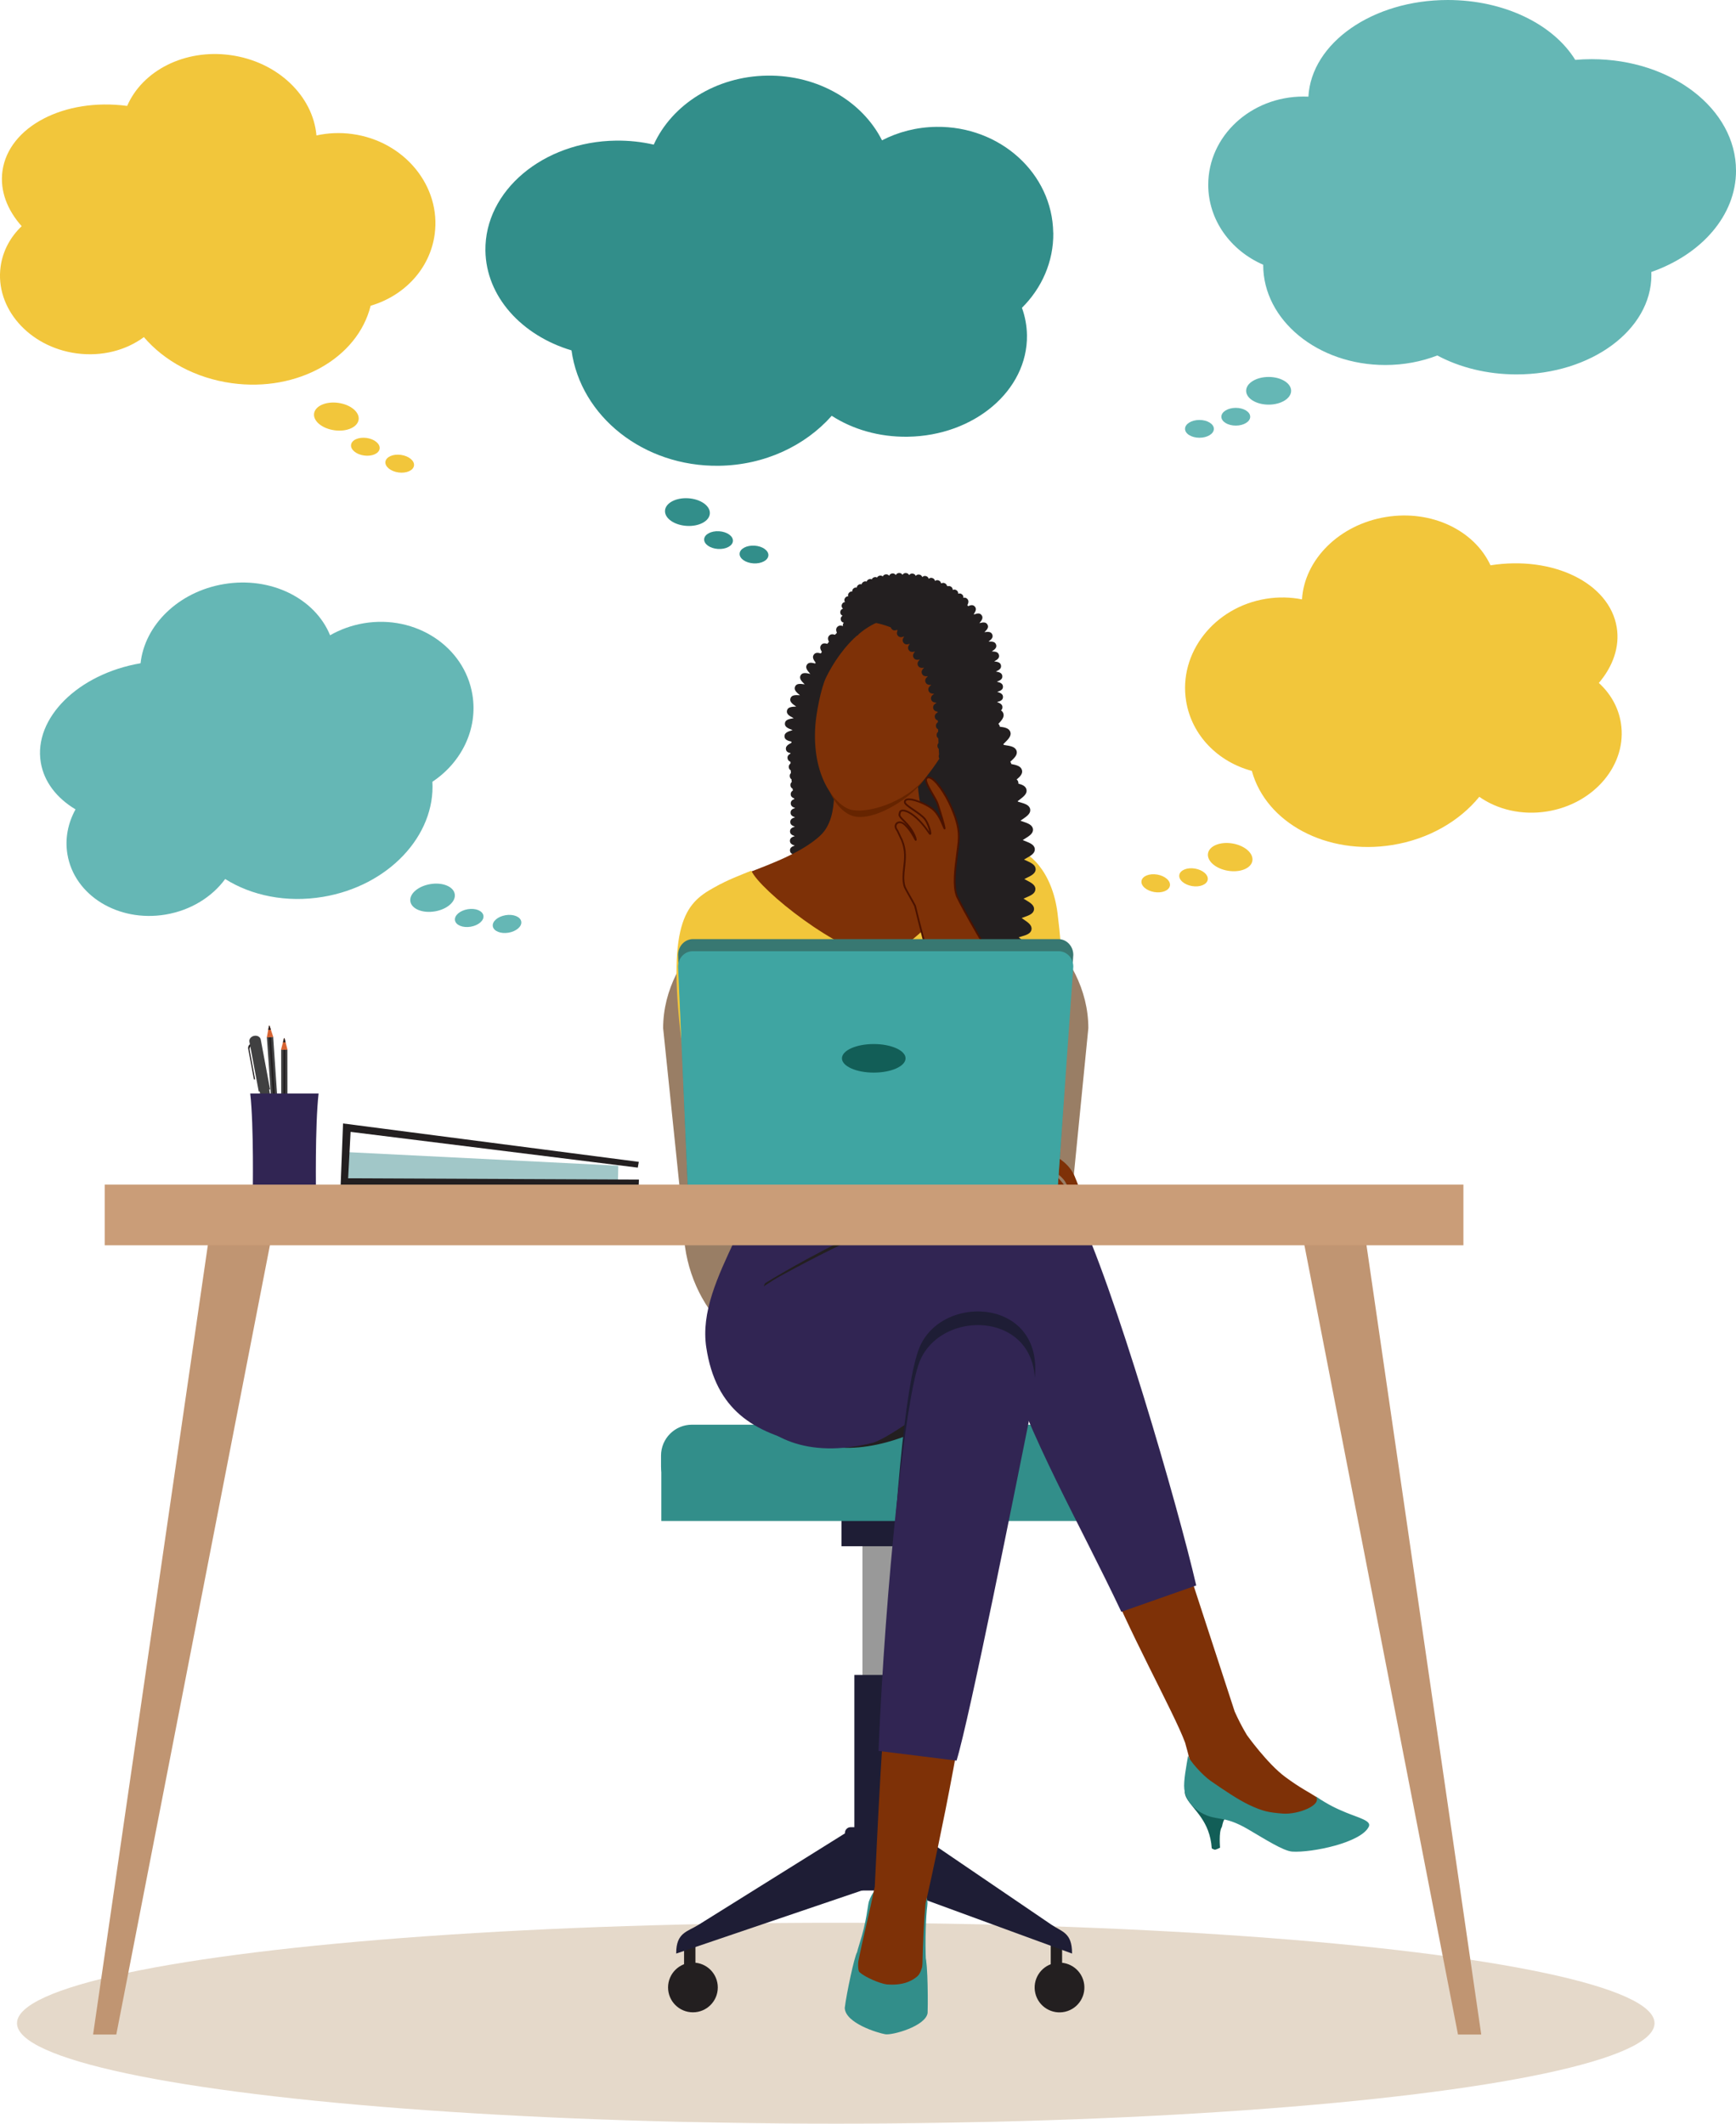 <?xml version="1.0" encoding="UTF-8"?>
<svg xmlns="http://www.w3.org/2000/svg" id="Layer_2" data-name="Layer 2" viewBox="0 0 511.66 625.97">
  <defs>
    <style>
      .cls-1 {
        fill: #65b7b5;
      }

      .cls-2 {
        fill: #ca9d78;
      }

      .cls-3 {
        fill: #997e65;
      }

      .cls-4 {
        fill: #a1c7c8;
      }

      .cls-5 {
        fill: #e5d9ca;
      }

      .cls-6 {
        fill: #231f20;
      }

      .cls-7 {
        fill: #d76432;
      }

      .cls-8 {
        fill: #4b1200;
      }

      .cls-9 {
        fill: #662400;
      }

      .cls-10 {
        fill: #7e3107;
      }

      .cls-11 {
        fill: #404041;
      }

      .cls-12 {
        fill: #3fa5a2;
      }

      .cls-13 {
        fill: #c35b2d;
      }

      .cls-14 {
        fill: #1e1d35;
      }

      .cls-15 {
        fill: #c09572;
      }

      .cls-16 {
        fill: #125e57;
      }

      .cls-17 {
        fill: #f2c63b;
      }

      .cls-18 {
        fill: #387872;
      }

      .cls-19 {
        fill: #328e8a;
      }

      .cls-20 {
        fill: #999;
      }

      .cls-21 {
        fill: #312553;
      }
    </style>
  </defs>
  <g id="Layer_1-2" data-name="Layer 1">
    <g>
      <ellipse class="cls-5" cx="246.33" cy="596.36" rx="241.32" ry="29.61"></ellipse>
      <g>
        <path class="cls-3" d="M201.47,361.24l-6.02-58.17c0-22.66,22.96-41.2,43.66-41.2h38.26c20.71,0,43.4,18.54,43.4,41.2l-5.75,58.17c0,22.66-16.94,41.2-37.65,41.2h-38.26c-20.71,0-37.65-18.54-37.65-41.2Z"></path>
        <rect class="cls-3" x="246.46" y="326.32" width="23.6" height="100.29"></rect>
        <g>
          <rect class="cls-20" x="254.2" y="445.48" width="10.26" height="79.94"></rect>
          <rect class="cls-14" x="248.01" y="445.48" width="22.64" height="10.29"></rect>
          <g>
            <g>
              <circle class="cls-6" cx="312.3" cy="585.82" r="7.33" transform="translate(-126.24 87.42) rotate(-13.28)"></circle>
              <rect class="cls-6" x="309.69" y="572.52" width="3.35" height="8.79"></rect>
            </g>
            <g>
              <circle class="cls-6" cx="204.23" cy="585.82" r="7.33"></circle>
              <rect class="cls-6" x="201.62" y="572.52" width="3.35" height="8.79"></rect>
            </g>
            <path class="cls-14" d="M262.66,556.3s.35-17.62,5.15-17.62l42.06,28.63c3.1,2.12,6.1,2.31,6.1,8.41v.11l-53.32-19.54Z"></path>
            <rect class="cls-14" x="251.81" y="493.71" width="15.03" height="54.15"></rect>
            <rect class="cls-14" x="249.04" y="538.58" width="20.57" height="18.67" rx="1.66" ry="1.66"></rect>
            <path class="cls-14" d="M256.25,556.49s.79-17.81-4.45-17.81l-45.85,28.63c-3.38,2.12-6.65,2.31-6.65,8.41v.11l56.96-19.35Z"></path>
          </g>
        </g>
        <rect class="cls-19" x="194.83" y="419.94" width="126.87" height="21.51" rx="9.11" ry="9.11"></rect>
        <rect class="cls-19" x="194.91" y="429.06" width="126.7" height="19.26"></rect>
      </g>
      <g>
        <path class="cls-16" d="M351.18,524.25s-3.37,2.44-1.38,5.88c2,3.44,6.81,6.63,7.34,14.67.17.17.67.36.89.42.47-.02,1.56-.6,1.56-.6,0,0-.41-4.69.5-6.04.31-.46.22-4.35,4.42-3.86,4.19.49-8.14-9.13-13.32-10.48Z"></path>
        <path class="cls-21" d="M300.38,319.65s-71.22-7.3-71.78,6.99c-1.13,29.16-23.59,49.82-20.43,70.56,2.81,18.49,13.97,25.04,29.75,28.54,7.24,1.61,35.12-4.82,43.51-5.87,5.95-.74,26.63-1.71,28.04-2.57,13.45-8.23-5.23-73.57-9.1-97.65Z"></path>
        <path class="cls-10" d="M388.6,530.09c-3.38-2.22-5.18-2.91-9.81-6.33-5.26-3.89-11.29-12.34-11.29-12.34-1.5-2.5-2.66-4.83-3.6-6.94-2.62-8.04-9.59-29.4-16.74-51.31-1.12-3.43-23.65,4.41-22.21,8.18,6.95,18.27,21.16,43.57,24.34,52.31,1.01,3.58,1.65,6.15,2.08,8.59.69,3.92.15.46,3.19,7.4,1.47,3.37,13.24,5.59,19.66,7.65,3.48,1.12,16.56-5.79,14.37-7.22Z"></path>
        <path class="cls-19" d="M387.75,529.46c2.22,2.59-5.26,5.48-9.7,5.11-3.86-.32-5.68-.57-9.93-2.58-3.08-1.46-7.46-4.38-11.29-7.05-2.41-1.68-6.49-6.18-6.64-7.53-.53,3.15-1.4,7.52-1.14,9.91.27,2.44,1.88,5.27,5.08,7.05,4.6,2.57,6.29.49,13.69,4.81,4.8,2.8,10.41,6.41,13,6.59,5.8.39,20.43-2.62,22.63-7.38.8-1.74-3.05-2.59-6.84-4.17-2.53-1.06-4.79-2.03-8.86-4.75Z"></path>
        <path class="cls-6" d="M291.58,196.68c-.4-1.5-19.16-20.25-35.82-15.59-.08-.07-.16-.13-.23-.19-1-.84-2.36-2-3.51-1.02-.72.61-.43,1.44.11,2.64-.04.02-.09.05-.13.07-1.08-.62-1.96-.96-2.65-.31-.55.52-.45,1.19-.09,2.03-.16.12-.32.24-.48.36-.81-.35-1.46-.42-1.98.11-.47.48-.43,1.06-.14,1.75-.19.19-.38.38-.57.58-.71-.23-1.28-.22-1.73.28-.45.51-.38,1.09-.05,1.78-.16.2-.31.4-.47.61-.76-.23-1.36-.21-1.8.33-.48.6-.3,1.25.18,2.03-.1.16-.2.31-.29.47-.92-.27-1.61-.29-2.07.35-.52.72-.15,1.46.54,2.38-.04.08-.08.16-.12.24-1.14-.31-1.98-.39-2.46.36-.54.84.06,1.65,1,2.7-1.37-.32-2.37-.45-2.85.43-.48.89.18,1.65,1.2,2.65-1.41-.21-2.42-.28-2.83.65-.42.93.32,1.65,1.43,2.56-1.44-.09-2.46-.07-2.79.9-.33.97.48,1.62,1.69,2.43-1.46.06-2.49.18-2.72,1.19-.23,1.02.67,1.57,1.98,2.25-1.46.23-2.49.47-2.59,1.51-.1,1.04.87,1.48,2.27,1.99-1.43.43-2.43.81-2.39,1.86.04.94.85,1.27,2.06,1.55-.02.12-.03.24-.04.36-1.07.53-1.75,1.04-1.59,1.94.12.66.6.93,1.35,1.07,0,.04,0,.09,0,.13-.65.38-.99.78-.88,1.44.08.51.38.8.86.98,0,.18,0,.35,0,.53-.37.29-.55.64-.49,1.13.05.41.25.69.57.88.02.27.03.53.05.8-.26.25-.38.55-.34.96.04.4.21.67.5.87.03.27.06.54.09.8-.28.24-.42.55-.4.96.02.48.26.79.65,1.01.03.18.05.37.08.55-.42.25-.65.58-.64,1.09,0,.62.38.97,1.02,1.23.01.07.02.14.04.2-.66.26-1.04.61-1.05,1.25,0,.73.48,1.09,1.31,1.38-.84.26-1.35.6-1.37,1.33-.02.74.48,1.11,1.33,1.41-.87.25-1.39.6-1.41,1.34-.02.75.49,1.12,1.36,1.42-.88.26-1.42.61-1.43,1.36-.02.76.51,1.12,1.4,1.42-.89.27-1.43.63-1.43,1.39,0,.76.53,1.12,1.43,1.4-.89.29-1.43.66-1.42,1.42.01.76.56,1.11,1.46,1.37-.89.31-1.42.68-1.39,1.45.02.76.58,1.1,1.48,1.34-.88.32-1.4.71-1.37,1.47.05,1.09,1.17,1.29,2.86,1.59.51.09,1.36.24,1.57.34-.13-.06-.42-.33-.44-.75l2.17-.13c-.04-.73-.56-1.06-1.4-1.29.8-.3,1.26-.66,1.27-1.34,5.89,18.55,13.8,35.87,12.82,40.88,0,0,42.25-30.73,43.21-45.39.96-14.67-2.86-51.25-3.48-53.58Z"></path>
        <path class="cls-10" d="M270.18,223c.36,4.88-.53,19.59,6.31,22.76,4.02,1.86,16.25,2.59,23.22,4.96,1.26.43-6.37,30.98-43.92,31.19-41.15.23-39.92-17.36-38.33-23.46,6-2.53,18.04-6.26,24.35-12.21,6.08-5.73,3.49-17.96,3.53-23.39-1.7-15.84,12.89-12.26,16.79-12.52,4-.27,8.39-1.12,8.05,12.67Z"></path>
        <path class="cls-9" d="M273.5,227.74c-1.85,5.42-14.98,14.7-21.99,12.82-4.92-1.32-8.95-9.18-8.1-14.1.84-4.91,9.63,1.04,14.65,1.9,5.02.86,17.05-5.34,15.44-.62Z"></path>
        <path class="cls-10" d="M269.54,182.8c12.36,3.74,17.75,12.33,16.29,20.66-1.46,8.33-7.46,18.77-12.79,25.47-6.36,7.99-18.3,11.25-22.85,9.55-4.06-1.52-11-9.5-9.87-24.8.25-3.38,1.61-10.85,3.19-14.07,3.99-8.12,13.46-20.61,26.02-16.81Z"></path>
        <path class="cls-17" d="M293.5,248.96c-1.01,3.86-25.82,33.62-34.19,33.07-11.66-.77-35.49-19.77-37.86-25.4-2.65,1.09-7.81,3.06-9.97,4.5.41,4.38,3.05,13.34,2.75,18.62-.65,11.41-2.16,18-1.45,25.4.99,10.32,12.57,17.99,14.78,25.03,21.27,4.04,53.13,2.27,63.89.44.8-10.65,16.41-12.83,12.61-33.39-3.42-18.49-.98-32.34-2.6-46.05-2.21-1.51-4.76-1.74-7.96-2.22Z"></path>
        <path class="cls-17" d="M313.17,307.22c.42-13.75.11-25.49-1.48-38.07-1.54-12.15-8.35-18.78-13.75-19.13-1.73,2.08-22.44,20.36-13.07,36.46,2.72,1.91,3.94,40.33,11.99,45.18,15.74,9.47,15.93-12.12,16.31-24.43Z"></path>
        <path class="cls-6" d="M305.17,262.12c.05-1.27-1.24-1.94-2.6-2.65-.19-.1-.44-.23-.67-.36.24-.13.5-.25.7-.35,1.37-.67,2.66-1.31,2.64-2.57-.02-1.27-1.34-1.87-2.74-2.51-.2-.09-.45-.2-.69-.32.24-.14.49-.28.68-.39,1.33-.74,2.58-1.44,2.5-2.7-.08-1.27-1.43-1.8-2.86-2.37-.2-.08-.46-.18-.7-.28.23-.15.47-.3.66-.42,1.29-.8,2.51-1.57,2.36-2.81-.15-1.26-1.52-1.73-2.98-2.23-.19-.07-.44-.15-.67-.23,0,0-.01-.02-.02-.03.22-.16.45-.32.63-.44,1.25-.86,2.43-1.68,2.22-2.92-.21-1.26-1.6-1.66-3.08-2.09-.15-.04-.33-.09-.51-.15-.03-.05-.07-.09-.11-.14.19-.15.38-.3.53-.41,1.2-.92,2.34-1.78,2.08-3.01-.22-1.03-1.22-1.44-2.4-1.76.02-.15.02-.3-.02-.47-.08-.33-.24-.57-.48-.74,1.01-.85,1.85-1.7,1.57-2.77-.31-1.21-1.68-1.51-3.16-1.8,0-.06-.01-.11-.03-.17-.05-.21-.14-.37-.26-.49.02-.02.04-.04.06-.06,1.11-1.01,2.16-1.97,1.8-3.15-.37-1.23-1.83-1.45-3.37-1.69-.1-.02-.22-.03-.35-.05-.06-.08-.13-.16-.21-.21.16-.16.32-.32.44-.45,1.06-1.05,2.05-2.04,1.65-3.2-.4-1.13-1.73-1.36-3.11-1.52-.02-.36-.16-.62-.42-.83.98-1.06,1.89-2.07,1.44-3.18-.14-.35-.37-.61-.66-.81.24-.2.39-.46.42-.83.07-.85-.56-1.25-1.6-1.63,1.08-.27,1.75-.61,1.77-1.46.02-.85-.63-1.22-1.7-1.54,1.07-.33,1.72-.7,1.69-1.55-.03-.86-.7-1.18-1.8-1.45,1.05-.39,1.69-.8,1.61-1.66-.08-.86-.78-1.14-1.9-1.34,1.04-.46,1.65-.92,1.51-1.77-.14-.86-.87-1.09-2-1.21,1.01-.54,1.6-1.04,1.4-1.88-.2-.85-.95-1.03-2.11-1.06.98-.63,1.53-1.17,1.26-2-.27-.84-1.05-.95-2.22-.88.93-.72,1.44-1.31,1.09-2.12-.35-.82-1.14-.85-2.31-.67.87-.81,1.33-1.46.9-2.23-.43-.78-1.23-.73-2.38-.43.79-.91,1.18-1.6.67-2.33-.49-.7-1.22-.61-2.25-.23-.02-.03-.04-.07-.07-.1.61-.91.86-1.6.3-2.23-.5-.57-1.14-.49-1.97-.12-.07-.09-.14-.18-.21-.27.37-.81.45-1.43-.11-1.94-.36-.33-.75-.34-1.09-.24.05-.36-.03-.74-.41-1.04-.38-.31-.77-.3-1.11-.17.02-.36-.08-.74-.48-1.02-.39-.27-.77-.25-1.09-.11-.01,0-.02-.02-.04-.03,0-.35-.14-.7-.54-.94-.33-.2-.65-.2-.92-.11-.08-.05-.17-.1-.25-.15-.07-.28-.23-.53-.58-.71-.38-.2-.72-.15-1.01,0-.05-.02-.1-.03-.15-.05-.07-.32-.25-.61-.66-.78-.46-.19-.83-.07-1.12.14-.07-.36-.27-.7-.74-.86-.47-.16-.83-.02-1.11.22-.1-.35-.32-.67-.8-.8-.48-.13-.83.04-1.09.3-.12-.34-.37-.65-.86-.74-.49-.09-.83.1-1.07.38-.15-.33-.41-.62-.91-.68-.49-.06-.82.16-1.04.45-.17-.32-.46-.59-.95-.61-.5-.02-.81.22-1.01.53-.19-.31-.5-.56-1-.54-.5.01-.79.28-.97.6-.22-.3-.54-.52-1.04-.47-.5.05-.77.34-.92.68-.24-.28-.58-.49-1.07-.4-.43.08-.67.32-.81.61-.24-.21-.56-.33-.98-.22-.36.09-.58.3-.7.55-.24-.14-.53-.2-.89-.08-.36.12-.56.35-.66.61-.25-.13-.55-.16-.9-.01-.36.15-.54.4-.62.67-.26-.11-.57-.13-.91.06-.35.19-.51.46-.57.74-.28-.09-.59-.08-.93.14-.35.23-.48.53-.5.83-.29-.07-.62-.03-.94.23-.34.28-.43.61-.4.93-.32-.05-.65.03-.95.36-.32.35-.34.72-.24,1.05-.34-.01-.69.11-.95.52-.28.45-.2.84,0,1.17-.38.04-.74.23-.92.73-.19.55.02.94.33,1.22-.39.13-.75.4-.79.98-.04.59.29.92.67,1.1-.36.23-.64.6-.52,1.19.12.55.49.77.88.86-.26.31-.41.72-.16,1.22.23.46.59.6.95.61-.14.33-.16.72.14,1.11.28.36.62.46.95.43-.06.32,0,.67.33.98l1.5-1.57c.39.37.38.9.25,1.15.11-.2.66-.89,1.02-1.34.3-.38.62-.77.84-1.08.29-.39.89-1.2.24-1.92-.01-.01-.02-.02-.03-.03,2.79.24,5.42.88,7.8,1.81.07.2.18.38.35.56.41.41.87.43,1.44.21.08.04.16.08.24.12-.28.61-.31,1.12.09,1.59.47.54,1.04.51,1.85.19-.46.72-.62,1.3-.19,1.87.43.57,1.02.58,1.85.31-.51.69-.7,1.27-.3,1.86.4.59,1,.63,1.84.41-.55.66-.78,1.23-.41,1.85.37.62.97.68,1.81.51-.59.63-.84,1.18-.51,1.82.33.63.93.73,1.78.61-.62.6-.91,1.13-.61,1.79.3.65.89.78,1.74.71-.65.56-.97,1.08-.71,1.75.26.67.84.83,1.7.81-.68.53-1.03,1.03-.81,1.71.22.68.8.88,1.66.9-.71.49-1.08.97-.9,1.66.18.69.75.92,1.61.99-.74.45-1.13.91-.99,1.61.13.64.6.91,1.32,1.04,0,.06,0,.11,0,.17-.61.37-.94.79-.85,1.42.08.53.4.82.9,1,0,.16,0,.33.01.49-.41.3-.63.65-.58,1.16.04.45.26.74.63.94,0,.25.01.49.02.73-.31.25-.47.56-.45,1,.02.42.2.72.5.93.01.47.03.93.05,1.39-.22.25-.33.55-.3.93.03.33.16.57.37.76.03.59.06,1.15.1,1.68-.1.2-.13.42-.1.69.03.22.1.4.2.55.07.76.15,1.42.25,1.97-.06.17-.07.35-.04.56.04.32.17.56.38.74.03.07.06.13.09.18,0,.03-.02.06-.02.1-.07.38.04.67.23.9-.25.15-.46.38-.53.76-.07.38.04.67.23.9-.25.15-.46.38-.53.76-.07.38.04.68.23.9-.25.15-.46.38-.53.76-.07.38.04.68.23.9-.25.14-.46.38-.53.76-.07.38.04.68.23.9-.25.14-.46.38-.53.76-.07.38.04.68.23.9-.25.14-.46.38-.53.76-.07.38.04.68.23.9-.25.14-.46.38-.53.76-.2,1.09.84,1.57,2.3,2.19-1.47.41-2.59.78-2.57,1.87.02,1.03,1.01,1.34,2.42,1.69-1.34.54-2.27,1.01-2.16,2.03.11.98,1.05,1.24,2.41,1.49-1.25.57-2.1,1.08-1.97,2.05.13.95,1.05,1.2,2.38,1.41-1.21.57-2.02,1.07-1.89,2.03.13.94,1.03,1.2,2.32,1.41-1.2.54-1.99,1.03-1.88,1.97.1.8.75,1.12,1.73,1.34-.14.13-.24.3-.3.5-.71.38-1.14.82-1.08,1.52.04.48.29.79.69,1.02-.05.1-.09.22-.11.35-.06.35,0,.63.18.87-.35.28-.55.63-.52,1.1,0,.09.02.17.04.25-.1.13-.17.29-.21.49-.13.66.21,1.1.86,1.51-.09.06-.16.13-.23.2-.65.13-1.07.4-1.2,1-.16.73.27,1.19,1.05,1.66-.91.07-1.5.31-1.68,1.03-.18.73.25,1.2,1.02,1.68-.91.06-1.51.28-1.7,1-.19.72.22,1.2.99,1.7-.91.04-1.51.25-1.71.96-.2.71.19,1.21.95,1.72-.91.02-1.51.21-1.72.92-.22.71.16,1.21.9,1.73h-.01c-.89,0-1.49.18-1.72.88-.23.7.13,1.2.83,1.74-.89-.03-1.49.13-1.74.82-.25.68.08,1.19.74,1.75-.88-.06-1.45.08-1.74.75-.27.64,0,1.16.61,1.73-.83-.1-1.39.01-1.71.64-.29.58-.1,1.09.38,1.65-.73-.14-1.24-.07-1.6.47-.26.39-.27.77-.1,1.2-.4-.11-.74-.06-1.09.2l1.34,1.72c-.34.26-.7.22-.8.18.2.07.82.47,1.24.74.46.3.94.6,1.35.82.21.11.67.36,1.16.36.32,0,.65-.11.92-.43.64-.75,0-1.64-.2-1.93-.11-.16-.24-.32-.38-.5,1.2.36,2.03.45,2.48-.35.42-.74.02-1.35-.77-2.12,1.08.19,1.82.14,2.17-.63.34-.74-.07-1.31-.86-1.99,1.04.1,1.73,0,2.03-.76.08-.21.11-.4.09-.58.02.01.04.03.06.04.19.13.45.29.68.45-.11.65.63,1.05,2.02,1.82.03.02.06.03.09.05-.02,0-.05,0-.07,0-1.69-.11-2.54-.16-2.75.55-.21.71.53,1.11,2,1.91.04.02.07.04.11.06-.03,0-.06,0-.08,0-1.7-.1-2.55-.14-2.75.58-.2.71.54,1.11,2.02,1.89.04.02.08.04.12.07-.03,0-.06,0-.09,0-1.7-.08-2.56-.11-2.75.61-.19.71.56,1.1,2.04,1.86.53.28,1.34.69,1.5.86-.04-.04-.14-.22-.08-.45l1.26.33c.19-.72-.57-1.11-2.08-1.89,0,0-.02,0-.03-.01.03,0,.05,0,.08,0,1.47.07,2.3.1,2.6-.38.01.02.03.04.04.05.32.4.84,1.07.93,1.29-.03-.08-.07-.38.14-.68-.01.05-.02.1-.03.16-.16,1.01.65,1.59,1.79,2.2-1.28.22-2.22.52-2.39,1.53-.17,1.01.63,1.6,1.76,2.22-1.28.2-2.23.49-2.41,1.5-.18,1.01.61,1.61,1.73,2.25-1.28.18-2.23.45-2.43,1.46-.2,1.01.58,1.62,1.7,2.27-1.28.16-2.24.42-2.45,1.43-.21,1,.56,1.63,1.66,2.3-1.28.14-2.25.39-2.47,1.39-.27,1.18.84,1.86,2.25,2.71.42.25,1.12.68,1.28.85-.07-.08-.25-.39-.15-.82l2.41.57c.24-1.02-.55-1.67-1.68-2.37,1.32-.14,2.32-.38,2.55-1.4.23-1.03-.58-1.66-1.72-2.34,1.32-.16,2.31-.41,2.52-1.44.21-1.03-.6-1.65-1.75-2.32,1.32-.18,2.3-.45,2.5-1.48.19-1.03-.63-1.64-1.78-2.29,1.31-.2,2.29-.48,2.48-1.51.18-1.03-.65-1.63-1.81-2.26.98-.16,1.77-.37,2.18-.89.44.19.95.42,1.09.55-.05-.04-.19-.24-.18-.52l2.09.08c.04-1.09-1.11-1.57-2.56-2.18-.09-.04-.19-.08-.3-.13.12-.04.23-.07.32-.1.17-.06.34-.11.51-.17.28.64,1.1,1.14,2.07,1.74.44.27,1.18.73,1.34.92-.05-.06-.16-.28-.1-.58l2.04.45c.23-1.07-.83-1.73-2.18-2.56-.03-.02-.07-.04-.1-.06.06,0,.12-.01.17-.02,1.55-.19,2.77-.35,3-1.4.1-.47-.05-.87-.37-1.23h.07c.07-.69-.36-1.12-1.1-1.51,1.19-.18,2.07-.43,2.26-1.31.22-1.07-.85-1.72-2.22-2.54-.03-.02-.07-.04-.1-.06.06,0,.12-.02.18-.02,1.54-.21,2.76-.38,2.98-1.44.22-1.07-.87-1.71-2.24-2.52-.03-.02-.07-.04-.1-.06.06,0,.12-.02.18-.03,1.54-.23,2.76-.4,2.96-1.46.06-.32,0-.59-.13-.85l.77.19c-.06.24-.2.37-.24.4.22-.14,1.06-.34,1.56-.45,1.49-.34,2.89-.66,3.16-1.9.27-1.24-.88-2.13-2.1-3.06-.17-.13-.4-.3-.61-.47.26-.08.54-.17.75-.23,1.46-.43,2.85-.84,3.04-2.09.19-1.26-1.01-2.07-2.28-2.93-.18-.12-.41-.28-.63-.44.26-.1.53-.2.74-.27,1.43-.52,2.79-1,2.91-2.26.12-1.26-1.13-2-2.45-2.79-.19-.11-.43-.25-.65-.4.25-.11.51-.23.72-.31,1.4-.6,2.73-1.16,2.77-2.42Z"></path>
        <path class="cls-13" d="M223.47,287.04s18.07,36.57,15.59,44.84c-2.48,8.27-9.04-.06-9.04-.06,0,0-13.49-38.99-6.55-44.77Z"></path>
        <path class="cls-10" d="M216.05,350.5c-9.52-7.83-14.94-51.87-14.01-63.23,3.4-11.4,19.74-7.54,21.26-5.02,3.04,5.04,1.74,18.67,8.31,48.44,1.35,4.82-7.47,26.45-15.56,19.8Z"></path>
        <path class="cls-10" d="M316.84,346.93c-1.66-3.88-4.6-5.47-7.28-7.08-3.41-2.04-11.44-2.93-16.12-3.41-.63-.06-1.39-.11-2.25-.13-19.75-4.56-61.39-6.84-67.84-4.39-9.03,3.43-18.72,15.98-5.43,20.52,5.07,1.73,42.74-1.77,67.26-2.94.83.31,1.57.58,2.16.83,2.4,1.01,7.4,2.15,8.17,2.66,3.66,2.41,5.8,1.23,10.12,4.93,1.22,1.43,3.05,3.64,3.5,3.77,1.3.36,1.09-.89-.53-3.87-1.46-2.69-3.77-5.21-3.47-5.14.44.09,3.66,2.33,5.01,4.84.89,1.64,2.05,3.31,2.63,3.6,1.31.65,1.79-3.7-5.63-12.44-1.05-1.24,3.51,2.46,4.74,4.18,1.38,1.93,3.75,7.7,4.62,7.37,1.33-.5-.92-6.73-1.98-9.39-1.06-2.66-5.59-6.39-5.47-6.54.12-.15,3.63,2.01,4.86,3.96,1,1.59,3.71,8.1,4.41,8.29,1.34.36,1.29-3.1-1.5-9.62Z"></path>
        <path class="cls-17" d="M213.55,350.67s10.68-6.68,18.2-19.93c-.53-21.75-10.09-75.07-19.88-69.89-8.58,4.55-15.07,8.51-11.46,42.16,2.11,19.65,6.49,33.19,8.99,40.48,1.79,5.21,4.15,7.18,4.15,7.18Z"></path>
        <path class="cls-6" d="M225.57,378.2s50.48-31.64,77.73-27.68c11.25,1.64,8.37,16.02,8.99,32.38.09,2.32-9,8.59-13.91,10.23-6.56,2.19-5.91,11.66-12.89,18.61-9.69,9.66-27.41,16.57-39.88,14.73-8.57-1.26-23.66-44.65-20.04-48.27Z"></path>
        <path class="cls-21" d="M352.57,467.32c-5.36-23.23-24.3-88.61-35.37-111.12-2.45-4.98-10.84-6.36-18.37-5.39-.93,0-1.85.11-2.77.33-12.65,2.95-25.43,2.82-65.74,24.81-2.26,1.23-11.28,6.48-14.54,12.33-6.02,10.82,2.31,46.62,41.35,37.02,4.87-1.2,22.53-13.99,38.06-27.62,8.65,26.95,22.58,50.52,35.31,77.42l22.07-7.77Z"></path>
        <path class="cls-14" d="M270.97,397.26c-4.21,10.32-7.64,49.02-9.65,97.88l23,2.86c3.83-12.52,14.96-62.82,20.23-89.07,5.27-26.25-26.75-28.4-33.58-11.67Z"></path>
        <path class="cls-19" d="M273.29,561.9c-.34,2.44-.7,9.85-.38,16.51.25,5.23.32,9.01-.43,12.53-.3,1.4-20.15,1.09-21.17-.33-.51-.7-.37-10.24,1.93-17.4,2.32-7.23,2.47-11.59,2.86-12.74,3.58-10.57,18.4-7.2,17.19,1.42Z"></path>
        <path class="cls-10" d="M272.79,561.11c.05-.21.1-.43.15-.65,0,0,10.74-46.74,13.68-75.97.33-3.27-23.52-3.28-24.02.35-2.39,17.27-4.31,61.89-4.77,71.26-1.32,6.45-3.93,17.26-4.59,20.71-1.64,8.6-2.66,12.83-2.66,12.83,0,0,25.26,4.05,21.99-1.48-1.24-2.09-.77-5.37-.69-9.33.11-5.54.42-12.35.91-17.73Z"></path>
        <path class="cls-21" d="M271.06,401.29c-4.21,10.32-10.12,65.95-12.13,114.81l23,2.86c3.83-12.52,17.24-79.75,22.51-106,5.27-26.25-26.56-28.41-33.38-11.67Z"></path>
        <path class="cls-19" d="M261.27,584.91c-2.02-.31-6.16-2-7.96-3.61-.84-.75,0-6.81-.73-5.77-.74,1.08-3.05,11.86-3.6,16.3.13,4.52,9.76,7.41,11.94,7.78,2.09.36,11.95-2.38,12.48-6.29.07-.54.19-15.31-.77-16.54-.42-.54-.49,4.24-2.26,5.77-1.92,1.67-4.83,2.74-9.11,2.36Z"></path>
        <path class="cls-10" d="M309.3,312.83c-.86-4.33-22.26-38.22-27.29-48.73-1.49-4.08.08-11.11.53-16.05.31-3.45-.5-6.27-2.05-9.9-2.32-5.42-6.01-10.05-7.33-8.78-1.04.99,2.58,5.63,3.21,7.55.99,3.03,2.22,7.2,2.04,7.28-.18.08-1.31-3.93-3.5-5.71-2.19-1.78-8.25-4.2-8.21-2.06.02,1.07,4.57,3.17,5.97,5.07,1.24,1.69,2.1,5.35,1.2,4.01-4.22-6.31-8.37-7.63-8.64-5.98-.1.6-.56.75,1.28,2.49,2.61,2.47,3.46,5.05,3.41,5.51-.03.31-.98-2.33-3.17-4.42-1.81-1.73-3.47-.13-2.49,1.34.53.78.4.8,1.6,3.22,2.15,5.27-.42,9.21.71,13.46.23.86,2.08,3.78,3.14,5.89,2.95,12.32,6.13,22.55,8.82,33.83,1.41,5.91,5.2,13.75,8.03,20.71,3.67,9.02,9.78,16.62,14.07,17.69,4.95,1.24,12.47-7.29,8.67-26.43Z"></path>
        <path class="cls-8" d="M305.13,338.46c-.18-.04-1.28-.07-2.34-.09-3.01-.06-4.41-.12-4.76-.32-4.09-2.29-8.47-8.42-11.71-16.39-.77-1.88-1.62-3.87-2.44-5.78-2.24-5.23-4.56-10.63-5.6-14.97-1.32-5.54-2.74-10.74-4.24-16.24-1.51-5.56-3.08-11.3-4.58-17.55-.44-.87-1.01-1.86-1.55-2.82-.78-1.37-1.46-2.56-1.6-3.09-.5-1.89-.3-3.69-.08-5.59.28-2.42.57-4.91-.62-7.83-.53-1.07-.8-1.67-.99-2.08-.23-.5-.31-.69-.59-1.11-.51-.76-.44-1.64.17-2.15.59-.49,1.65-.53,2.71.48.36.35.69.71.99,1.07-.43-.57-.96-1.18-1.59-1.78-1.59-1.51-1.57-1.94-1.41-2.5.02-.07.04-.14.05-.22.07-.44.36-.73.81-.83,1.59-.34,4.96,1.81,8.14,6.46-.18-.85-.72-2.46-1.46-3.47-.65-.88-2.07-1.85-3.32-2.7-1.72-1.17-2.69-1.86-2.7-2.52,0-.43.19-.76.56-.94,1.59-.77,6.33,1.37,8.07,2.79,1.11.9,1.96,2.36,2.55,3.58-.39-1.37-.94-3.17-1.49-4.87-.22-.66-.81-1.68-1.44-2.75-1.29-2.2-2.51-4.29-1.7-5.07.26-.25.6-.33.98-.25,1.76.36,4.74,4.37,6.77,9.12,1.52,3.55,2.39,6.47,2.07,10.03-.11,1.19-.28,2.49-.46,3.86-.56,4.23-1.19,9.02-.09,12.06,2.28,4.75,7.97,14.39,13.46,23.71,6.87,11.65,13.36,22.65,13.84,25.07,1.24,6.21,1.38,11.72.43,16.35l-.51-.1c.94-4.57.8-10-.43-16.15-.46-2.33-7.23-13.8-13.78-24.9-5.51-9.34-11.2-18.99-13.49-23.76v-.02c-1.16-3.16-.52-8.02.05-12.32.18-1.37.35-2.66.46-3.84.31-3.45-.55-6.3-2.03-9.78-1.91-4.46-4.84-8.5-6.4-8.82-.22-.04-.39,0-.52.12-.52.5.87,2.86,1.79,4.43.65,1.1,1.25,2.14,1.49,2.85.5,1.54,1.06,3.36,1.46,4.76.77,2.7.68,2.73.44,2.84l-.1.04-.11-.04c-.16-.06-.22-.22-.5-.89-.49-1.17-1.52-3.61-3.05-4.86-1.94-1.58-6.31-3.31-7.52-2.72-.19.09-.27.23-.27.46,0,.42,1.38,1.35,2.47,2.1,1.29.87,2.74,1.87,3.45,2.82.95,1.29,1.82,3.99,1.58,4.52-.05.11-.15.19-.27.2-.22.02-.38-.18-.53-.4-3.61-5.39-6.79-6.7-7.76-6.49-.24.05-.37.18-.41.41-.02.11-.04.2-.07.28-.1.34-.18.61,1.27,1.98,2.59,2.46,3.56,5.13,3.49,5.73-.02.16-.13.23-.22.25-.22.04-.29-.09-.56-.59-.43-.81-1.33-2.5-2.83-3.93-.89-.85-1.64-.78-2.02-.46-.32.27-.49.85-.07,1.47.31.45.4.67.63,1.18.18.4.45,1,.98,2.07v.02c1.25,3.04.95,5.61.67,8.09-.21,1.85-.41,3.6.06,5.4.13.47.82,1.68,1.55,2.97.56.97,1.13,1.98,1.58,2.87l.02.06c1.5,6.26,3.07,12.01,4.58,17.57,1.5,5.51,2.92,10.71,4.24,16.26,1.03,4.29,3.34,9.67,5.57,14.88.82,1.92,1.68,3.91,2.44,5.79,3.2,7.86,7.49,13.89,11.48,16.13.32.17,2.95.22,4.52.25,1.42.03,2.23.05,2.45.1l-.13.5Z"></path>
      </g>
      <g>
        <g>
          <path class="cls-18" d="M311.79,349.52h-109.09l-2.84-68.06c0-2.57,1.96-4.65,4.39-4.65h107.7c2.42,0,4.39,2.08,4.39,4.65l-4.55,68.06Z"></path>
          <path class="cls-12" d="M311.79,349.52h-109.09l-2.84-64.6c0-2.5,1.91-4.53,4.28-4.53h107.92c2.36,0,4.28,2.03,4.28,4.53l-4.55,64.6Z"></path>
          <path class="cls-16" d="M266.9,311.95c0,2.33-4.2,4.21-9.38,4.21s-9.37-1.89-9.37-4.21,4.2-4.21,9.37-4.21,9.38,1.89,9.38,4.21Z"></path>
        </g>
        <g>
          <polygon class="cls-4" points="101.82 339.57 182.23 343.6 182.13 348.22 101.48 348.12 101.82 339.57"></polygon>
          <polygon class="cls-6" points="188.28 342.47 101.11 331.15 100.39 349.55 188.23 349.62 188.31 347.69 102.61 347.31 103.33 333.63 187.98 344.17 188.28 342.47"></polygon>
        </g>
        <g>
          <g>
            <polygon class="cls-11" points="81.38 345.34 83.35 344.97 79.28 320.82 76.45 321.35 81.38 345.34"></polygon>
            <g>
              <path class="cls-6" d="M77.41,317.71l-1.7-9.08c-.04-.21-.13-.4-.26-.56.34.17.6.48.67.87l1.63,8.7-.34.06Z"></path>
              <path class="cls-6" d="M73.56,309.43l1.63,8.7-.34.06-1.7-9.08c-.13-.71.34-1.39,1.05-1.52.5-.09.98.11,1.27.49-.25-.13-.55-.18-.85-.12-.71.13-1.18.8-1.05,1.48Z"></path>
            </g>
            <path class="cls-11" d="M76.26,321.74l-2.75-14.69c-.15-.78.48-1.55,1.41-1.73s1.79.32,1.93,1.1l2.75,14.69-3.34.62Z"></path>
          </g>
          <g>
            <polygon class="cls-11" points="81.51 347.48 83.35 347.36 80.51 305.6 78.66 305.72 81.51 347.48"></polygon>
            <rect class="cls-6" x="80.73" y="305.61" width=".57" height="41.85" transform="translate(-21.88 6.22) rotate(-3.87)"></rect>
            <polygon class="cls-7" points="78.64 305.79 80.55 305.67 79.44 302.32 79.29 302.33 78.64 305.79"></polygon>
            <polygon class="cls-6" points="79.05 303.58 79.29 302.33 79.44 302.32 79.84 303.53 79.05 303.58"></polygon>
          </g>
          <g>
            <polygon class="cls-11" points="82.92 351.21 84.77 351.21 84.71 309.36 82.86 309.36 82.92 351.21"></polygon>
            <rect class="cls-6" x="83.54" y="309.36" width=".57" height="41.85"></rect>
            <polygon class="cls-7" points="82.83 309.42 84.74 309.43 83.86 306.01 83.71 306.01 82.83 309.42"></polygon>
            <polygon class="cls-6" points="83.39 307.24 83.71 306.01 83.86 306.01 84.18 307.24 83.39 307.24"></polygon>
          </g>
          <path class="cls-21" d="M93.9,322.32c-1.09,9.52-.77,29.8-.77,29.8l-18.64.1s.37-20.29-.74-29.9h20.15Z"></path>
        </g>
        <g>
          <polygon class="cls-15" points="34.28 599.69 27.44 599.69 62.23 360.33 80.86 360.33 34.28 599.69"></polygon>
          <polygon class="cls-15" points="429.72 599.69 436.57 599.69 401.78 360.33 383.15 360.33 429.72 599.69"></polygon>
          <rect class="cls-2" x="30.86" y="349.18" width="400.46" height="17.88"></rect>
        </g>
      </g>
      <g>
        <path class="cls-1" d="M511.66,50.26c0-18.13-19.04-32.82-42.53-32.82-1.64,0-3.26.07-4.85.21-6.4-10.4-20.81-17.65-37.58-17.65-22.14,0-40.18,12.65-41.07,28.49-.48-.02-.97-.03-1.46-.03-15.5,0-28.06,11.64-28.06,26,0,10.43,6.63,19.42,16.2,23.57,0,.03,0,.05,0,.08,0,16.28,16.11,29.48,35.98,29.48,5.49,0,10.69-1.01,15.34-2.81,6.55,3.51,14.62,5.58,23.34,5.58,21.95,0,39.75-13.11,39.75-29.28,0-.3,0-.61-.02-.91,14.73-5.16,24.97-16.61,24.97-29.9Z"></path>
        <path class="cls-1" d="M373.91,119.27c3.66,0,6.63-1.83,6.63-4.08s-2.97-4.08-6.63-4.08-6.63,1.83-6.63,4.08,2.97,4.08,6.63,4.08Z"></path>
        <path class="cls-1" d="M359.98,122.84c0,1.44,1.9,2.61,4.25,2.61s4.25-1.17,4.25-2.61-1.9-2.62-4.25-2.62-4.25,1.17-4.25,2.62Z"></path>
        <path class="cls-1" d="M357.77,126.41c0-1.44-1.9-2.62-4.25-2.62s-4.25,1.17-4.25,2.62,1.9,2.62,4.25,2.62,4.25-1.17,4.25-2.62Z"></path>
        <path class="cls-19" d="M310.42,68.6c-.24-17.49-15.66-31.46-34.45-31.21-5.81.08-11.26,1.51-16.01,3.97-5.75-11.41-18.78-19.28-33.82-19.07-15.2.21-28.12,8.59-33.46,20.34-3.54-.82-7.29-1.23-11.16-1.18-21.47.29-38.68,14.8-38.45,32.4.18,13.58,10.71,25.04,25.37,29.43,2.68,19.43,21.2,34.31,43.44,34.01,13.48-.18,25.44-5.91,33.26-14.73,6.15,3.97,13.93,6.29,22.36,6.17,19.65-.27,35.4-13.65,35.18-29.9-.04-2.82-.55-5.53-1.48-8.1,5.83-5.78,9.35-13.58,9.24-22.12Z"></path>
        <path class="cls-19" d="M209.22,151.37c.14-2.25-2.7-4.26-6.35-4.5-3.65-.24-6.73,1.4-6.87,3.64-.14,2.25,2.7,4.26,6.35,4.5,3.65.24,6.73-1.4,6.87-3.64Z"></path>
        <path class="cls-19" d="M211.95,156.59c-2.34-.15-4.32.9-4.41,2.34-.09,1.44,1.73,2.73,4.07,2.88,2.34.15,4.32-.9,4.41-2.34.09-1.44-1.73-2.73-4.07-2.88Z"></path>
        <path class="cls-19" d="M222.4,160.84c-2.34-.15-4.32.9-4.41,2.34-.09,1.44,1.73,2.73,4.07,2.88,2.34.15,4.32-.9,4.41-2.34.09-1.44-1.73-2.73-4.07-2.88Z"></path>
        <path class="cls-17" d="M471.23,201.31c4.16-4.89,6.21-10.63,5.28-16.38-2.11-13.05-18.75-21.21-37.21-18.3-4.74-10.26-17.31-16.43-30.77-14.25-13.88,2.25-24.07,12.62-24.79,24.29-3.38-.67-6.96-.76-10.6-.17-15.3,2.48-25.84,15.98-23.55,30.15,1.65,10.17,9.45,17.92,19.37,20.58,4.2,15.32,22.07,24.97,41.43,21.84,10.75-1.74,19.81-7.08,25.61-14.2,5.36,3.76,12.54,5.51,20.03,4.3,13.95-2.26,23.66-13.94,21.7-26.09-.75-4.64-3.1-8.68-6.49-11.77Z"></path>
        <path class="cls-17" d="M363.25,248.62c-3.61-.6-6.84.71-7.21,2.93-.37,2.22,2.26,4.51,5.87,5.11,3.61.6,6.84-.71,7.21-2.93.37-2.22-2.26-4.51-5.87-5.11Z"></path>
        <path class="cls-17" d="M352.2,256.02c-2.31-.39-4.38.46-4.62,1.88-.24,1.42,1.45,2.89,3.76,3.28,2.32.39,4.38-.46,4.62-1.88.24-1.42-1.45-2.89-3.76-3.28Z"></path>
        <path class="cls-17" d="M341.06,257.78c-2.32-.39-4.38.46-4.62,1.88-.24,1.42,1.45,2.89,3.76,3.28,2.32.39,4.38-.46,4.62-1.88.24-1.42-1.45-2.89-3.76-3.28Z"></path>
        <path class="cls-1" d="M127.45,230.43c8.55-5.69,13.47-15.53,11.78-25.69-2.36-14.16-16.66-23.58-31.95-21.04-3.64.61-7,1.84-9.99,3.55-4.42-10.83-17.39-17.4-31.26-15.09-13.45,2.24-23.39,12.1-24.6,23.34-18.42,3.15-31.58,16.21-29.41,29.24.96,5.75,4.73,10.53,10.24,13.83-2.22,4.01-3.16,8.59-2.39,13.23,2.02,12.14,14.96,20.1,28.9,17.78,7.48-1.25,13.73-5.2,17.6-10.48,7.77,4.89,18.07,7.05,28.8,5.26,19.34-3.22,33.18-18.08,32.27-33.94Z"></path>
        <path class="cls-1" d="M126.82,260.6c-3.61.6-6.24,2.89-5.87,5.11.37,2.22,3.6,3.53,7.21,2.93,3.61-.6,6.24-2.89,5.87-5.11-.37-2.22-3.6-3.54-7.21-2.93Z"></path>
        <path class="cls-1" d="M137.86,268c-2.32.39-4,1.85-3.76,3.28.24,1.42,2.31,2.27,4.62,1.88,2.31-.39,4-1.85,3.76-3.28-.24-1.42-2.31-2.27-4.62-1.88Z"></path>
        <path class="cls-1" d="M149.01,269.76c-2.32.39-4,1.85-3.76,3.28.24,1.42,2.31,2.27,4.62,1.88s4-1.85,3.76-3.28c-.24-1.42-2.31-2.27-4.62-1.88Z"></path>
        <path class="cls-17" d="M103.86,39.51c-3.65-.5-7.23-.33-10.59.42-1.01-11.65-11.44-21.78-25.37-23.69-13.51-1.86-25.93,4.61-30.42,14.98C18.96,28.76,2.52,37.33.72,50.42c-.79,5.77,1.39,11.46,5.67,16.25-3.32,3.17-5.57,7.26-6.21,11.92-1.68,12.19,8.32,23.64,22.31,25.56,7.52,1.03,14.66-.89,19.92-4.78,5.97,6.98,15.16,12.1,25.94,13.58,19.42,2.67,37.06-7.41,40.89-22.83,9.86-2.9,17.47-10.83,18.87-21.03,1.95-14.23-8.91-27.47-24.26-29.58Z"></path>
        <path class="cls-17" d="M105.7,123.69c.31-2.23-2.38-4.44-6.01-4.94-3.63-.5-6.81.91-7.12,3.14-.31,2.23,2.38,4.44,6.01,4.94,3.63.5,6.81-.91,7.12-3.14Z"></path>
        <path class="cls-17" d="M108.04,129.09c-2.33-.32-4.37.58-4.57,2.01-.2,1.43,1.53,2.85,3.85,3.17,2.32.32,4.37-.58,4.57-2.01.2-1.43-1.53-2.85-3.85-3.17Z"></path>
        <path class="cls-17" d="M117.45,139.26c2.33.32,4.37-.58,4.57-2.01.2-1.43-1.53-2.85-3.85-3.17s-4.37.58-4.57,2.01c-.2,1.43,1.53,2.85,3.85,3.17Z"></path>
      </g>
    </g>
  </g>
</svg>
